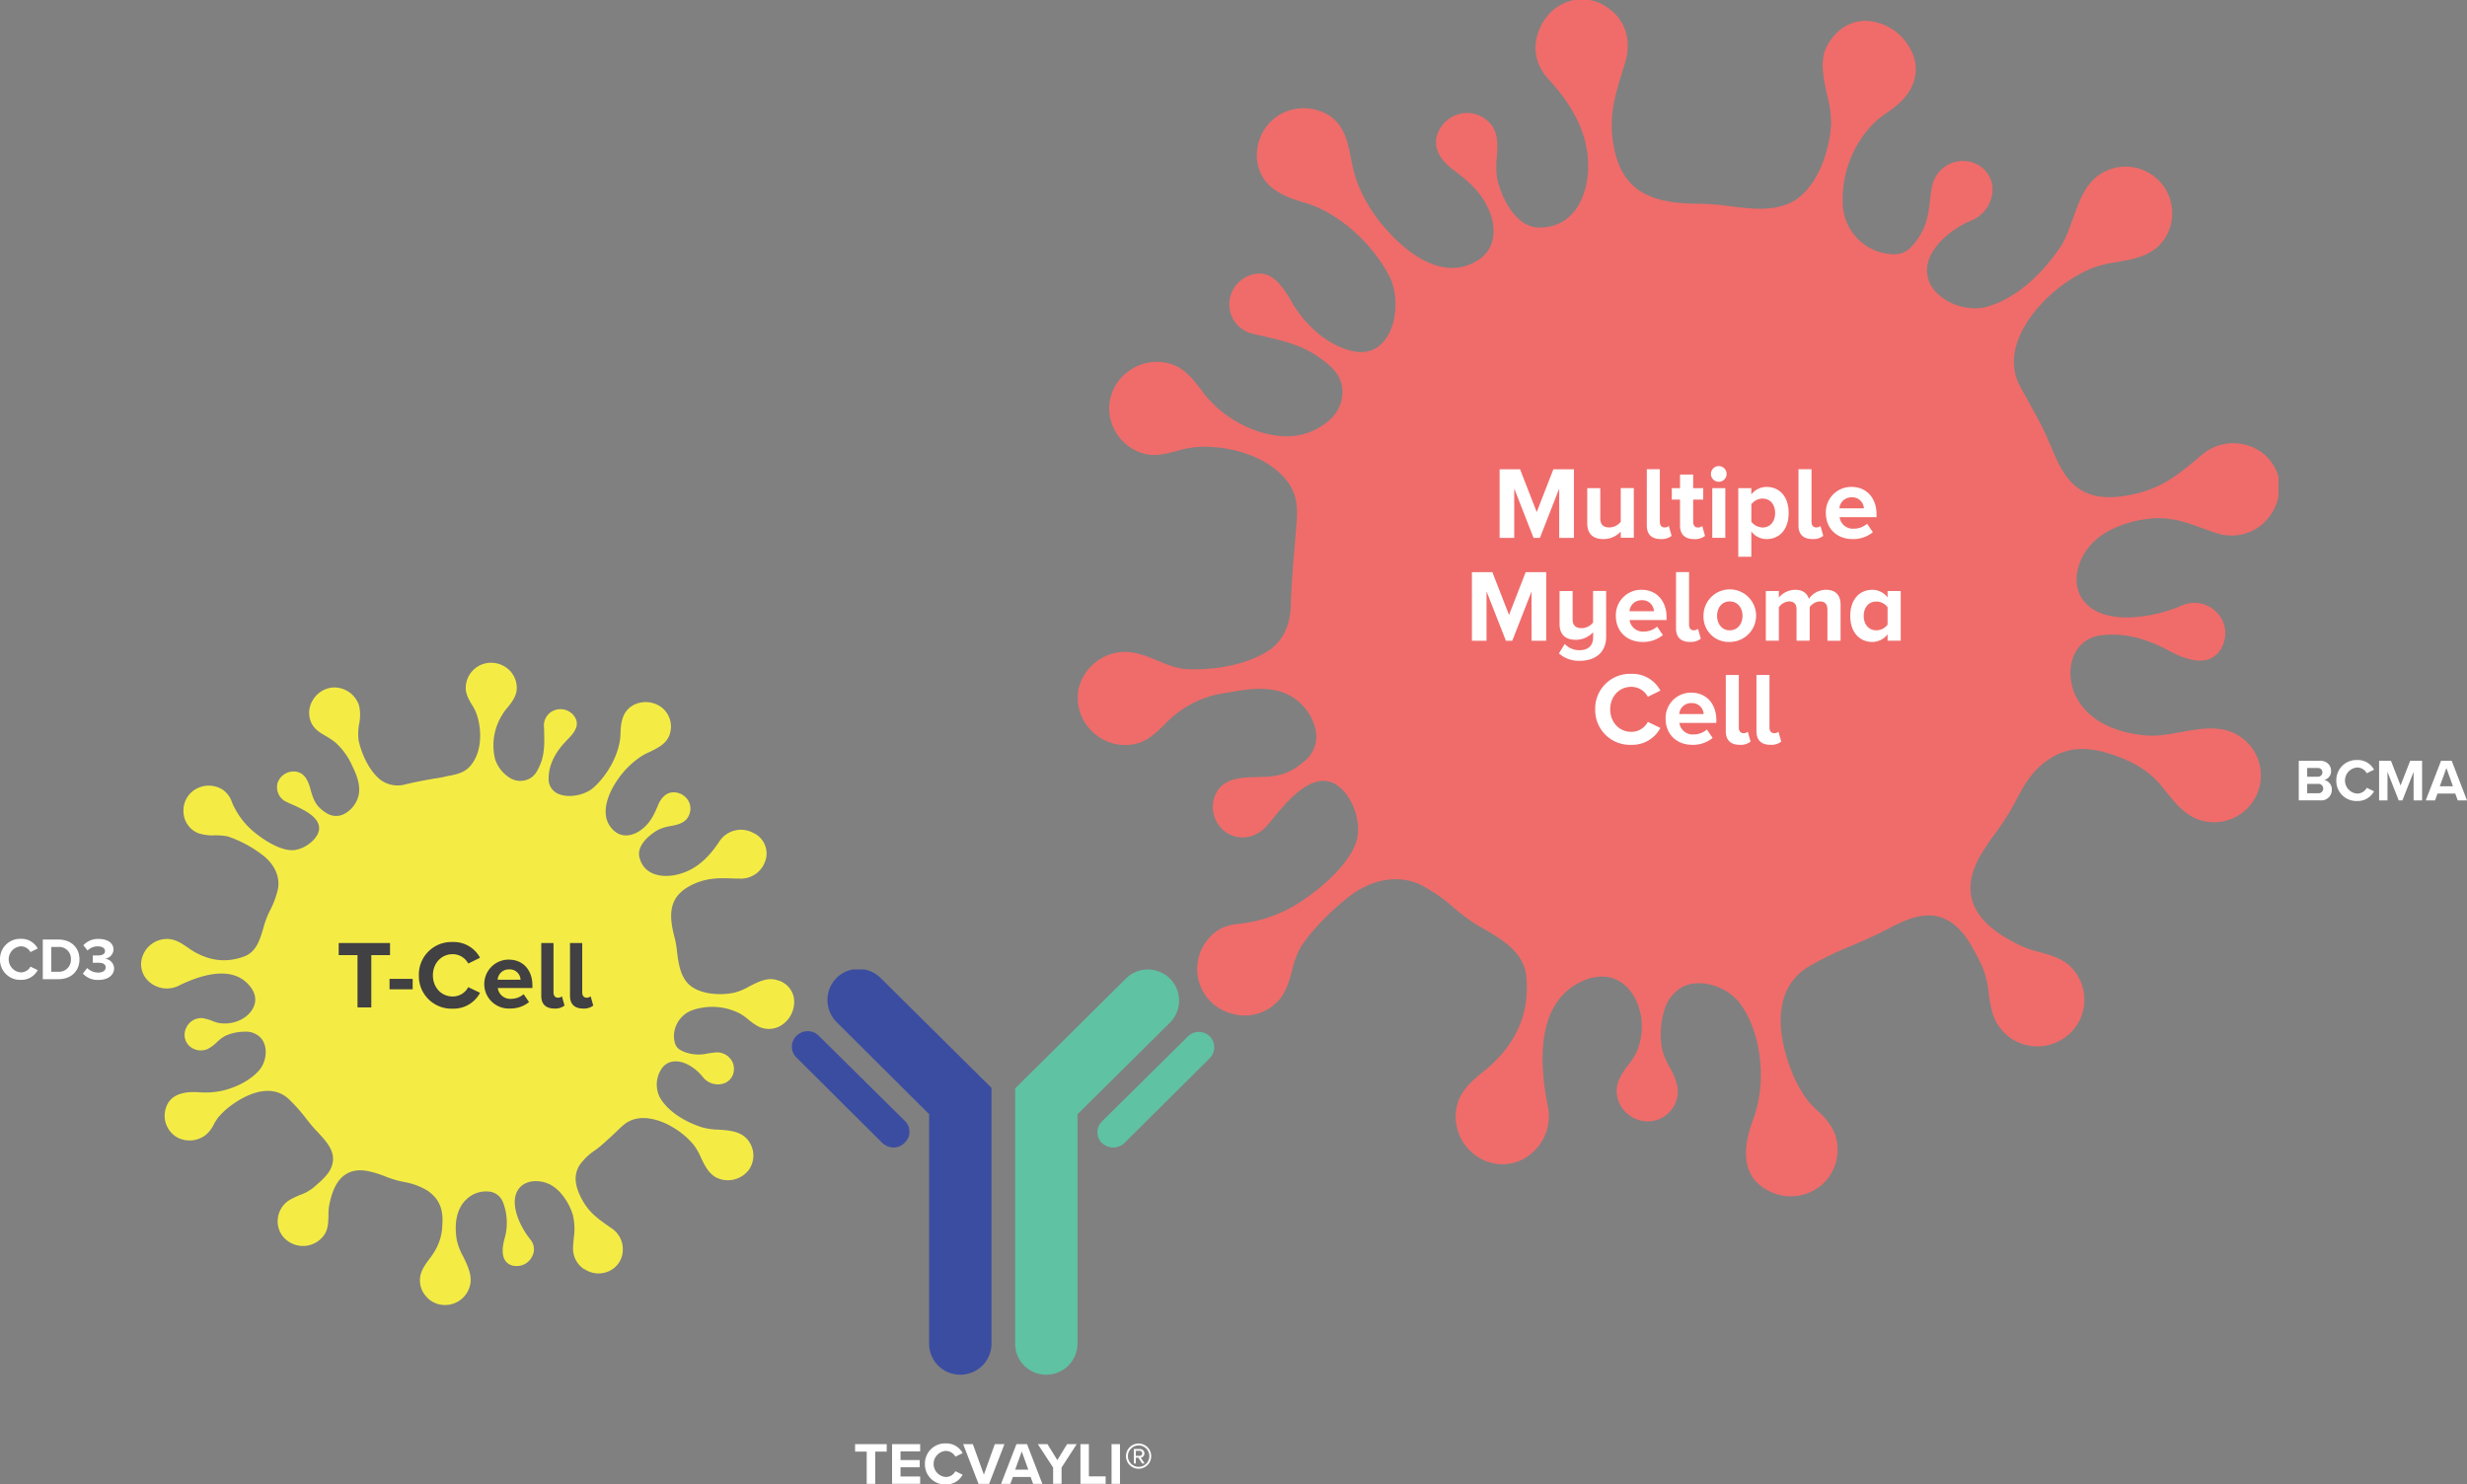 <svg xmlns="http://www.w3.org/2000/svg" xmlns:xlink="http://www.w3.org/1999/xlink" width="726.064" height="436.928" viewBox="0 0 726.064 436.928"><rect x="0" y="0" width="726.064" height="436.928" fill="#808080" stroke="none"/><defs><clipPath id="a"><rect width="353.742" height="352.214" fill="none"/></clipPath><clipPath id="b"><rect width="124.388" height="119.278" fill="none"/></clipPath></defs><g transform="translate(-90.98 -49.01)"><path d="M247.573,350.11a7.237,7.237,0,0,1-3.375-6.575c.032-.86.143-1.656.175-2.515a17.546,17.546,0,0,0-.255-6.989c-.955-3.232-3.534-7.467-7.021-9.075-3.089-1.385-7.212-1.21-9.123,1.767-2.611,4.187.748,11.017,3.646,14.567a4.5,4.5,0,0,1,.382,5.254,4.955,4.955,0,0,1-4.76,2.547,3.671,3.671,0,0,1-2.945-1.5c-.955-1.353-1.1-3.439-.287-6.464a16.746,16.746,0,0,0-.4-10.683,4.9,4.9,0,0,0-3.837-3.216,8.348,8.348,0,0,0-6.894,2.181c-3.741,3.471-3.391,8.9-2.945,11.845a17.759,17.759,0,0,0,1.974,5.158c1.162,2.4,2.308,4.824,2.133,7.324a7.537,7.537,0,0,1-8.024,6.83,7.138,7.138,0,0,1-5.095-2.547,6.983,6.983,0,0,1-1.767-5.3c.159-2.261,1.608-4.171,2.977-5.986a13.738,13.738,0,0,0,.8-1.146,15.54,15.54,0,0,0,2.77-8.39c.4-4.872-.923-7.913-4.378-10.3a19.863,19.863,0,0,0-6.973-2.547c-.366-.08-.716-.143-1.083-.223a33.129,33.129,0,0,1-4.458-1.433,27.345,27.345,0,0,0-4.187-1.337c-2.913-.748-5.4-.509-7.355.78-2.4,1.5-3.964,4.553-4.856,9.123a17.357,17.357,0,0,0-.207,3.025c-.064,1.974-.048,3.917-1.274,5.7a7.617,7.617,0,0,1-10.444,1.942,7.042,7.042,0,0,1-3.12-4.681,7.372,7.372,0,0,1,3.55-7.674c.892-.494,1.8-.908,2.786-1.337a13.171,13.171,0,0,0,4.219-2.324l.414-.366c2.133-1.847,4.553-3.932,5.079-6.719.764-3.518-1.783-6.32-4.044-8.772-.271-.35-.589-.6-.828-.876-1.083-1.162-2.086-2.42-3.009-3.614a51.366,51.366,0,0,0-4.967-5.556c-5.907-5.556-14.233-.175-16.653,1.576a22.342,22.342,0,0,0-4.3,3.948c-.35.605-.8,1.146-1.13,1.831a9.2,9.2,0,0,1-2.452,3.2,7.757,7.757,0,0,1-8.311.7,7.316,7.316,0,0,1-3.662-7.339c.653-4.506,4.139-6.464,10.4-5.938a22.876,22.876,0,0,0,6.814-.557c4.458-1.114,8.438-3.375,10.746-6.193,1.974-2.484,2.547-6.973.1-9.457a6.078,6.078,0,0,0-4.681-1.64,13.76,13.76,0,0,0-5.7,1.274,12.155,12.155,0,0,0-2.4,1.831,10.7,10.7,0,0,1-2.77,2.022,5.054,5.054,0,0,1-5.477-1.083,4.61,4.61,0,0,1-.669-5.349,4.8,4.8,0,0,1,4.633-2.691,12.589,12.589,0,0,1,2.834.764,8.479,8.479,0,0,0,2.4.716c3.964.557,8.135-1.337,9.7-4.394,1.258-2.293.732-4.872-1.5-7.164-5.095-5.349-13.883-2.659-20.347.525A7.822,7.822,0,0,1,120.16,266a6.849,6.849,0,0,1-3.041-6.575,7.655,7.655,0,0,1,8.008-6.575c2.261.159,4.028,1.385,5.8,2.611l.525.366c5.079,3.391,10.38,4.187,15.809,2.213,3.805-1.353,4.824-5.126,5.891-8.8l.127-.462a28.091,28.091,0,0,1,1.895-4.665,25.423,25.423,0,0,0,2.149-5.938c.685-3.5-.876-7.069-4.155-9.759a35.738,35.738,0,0,0-10.555-5.747,17.691,17.691,0,0,0-3.821-.334,13.3,13.3,0,0,1-4.935-.637,7.011,7.011,0,0,1-4.33-6.655,7.207,7.207,0,0,1,4.49-6.734,7.666,7.666,0,0,1,7.132.637,7.588,7.588,0,0,1,2.706,3.773,11.361,11.361,0,0,0,.6,1.29,22.454,22.454,0,0,0,3.614,5.238c2.754,2.993,8.963,7.451,13.389,7.467,3.232,0,7.085-2.754,7.865-5.509,1.051-4.028-4.553-6.512-8.024-8.04a13.329,13.329,0,0,1-1.258-.589,4.718,4.718,0,0,1-2.659-6.082l.064-.1a4.967,4.967,0,0,1,4.585-2.85c3.423.1,4.362,3.248,5.031,5.8.892,2.993,1.672,4.649,4.537,6.432a5.147,5.147,0,0,0,5.111.334,8.316,8.316,0,0,0,4.474-6.129c.382-2.993-.892-5.875-2.213-8.581a19.857,19.857,0,0,0-5.015-6.639,25.6,25.6,0,0,0-2.484-1.624c-1.608-.923-3.312-1.91-4.251-3.789a7.061,7.061,0,0,1,.382-6.814,7.571,7.571,0,0,1,5.891-3.71,7.677,7.677,0,0,1,7.69,5.238l.048.159a12.887,12.887,0,0,1,0,5.349,15.717,15.717,0,0,0-.143,4.888c.844,3.773,2.929,8.725,6.416,11.542a8.539,8.539,0,0,0,7.483,1.306c3.041-.732,6.193-1.321,9.282-1.815a20.26,20.26,0,0,0,2.181-.414l.478-.127c2.913-.525,5.445-.955,7.324-3.407,3.3-4.2,3.057-10.762,1.481-15.093a13.158,13.158,0,0,0-1.4-2.691c-.939-1.624-1.895-3.232-1.7-5.413a7.442,7.442,0,0,1,8.135-6.766,7.618,7.618,0,0,1,4,1.56,7.316,7.316,0,0,1,2.85,6.209c-.175,2.181-1.449,3.789-2.659,5.3a14.052,14.052,0,0,0-1.608,2.213,16.923,16.923,0,0,0-2.165,12.816v.08a10.325,10.325,0,0,0,4.633,5.811,5.826,5.826,0,0,0,4.792.414c2.42-.812,3.407-3.12,4.251-5.381,1-2.9.892-6.193.812-9.314-.032-.414-.032-.748-.064-1.178a4.838,4.838,0,0,1,2.277-4.187,5.039,5.039,0,0,1,6.273.876c2.675,3.025.08,5.668-2.006,7.753l-.064.1c-3.264,3.343-5.111,7.228-5.079,10.874a4.67,4.67,0,0,0,2.945,4.649c3.248,1.337,7.865.191,10.142-1.783,4.617-4.044,7.944-10.635,8.056-15.921.064-3.582.653-7.053,4.3-8.709a7.781,7.781,0,0,1,8.151,1.21,7.159,7.159,0,0,1,2.165,7.148c-.7,3.073-3.487,4.426-6.114,5.716a15.3,15.3,0,0,0-2.961,1.64,24.853,24.853,0,0,0-6.289,6.352c-1.672,2.324-6.512,10.253-1.21,15.109,2.484,2.309,5.668,1.465,7.8-.048,2.579-1.8,3.837-4.092,5.174-7.339,1.226-3.041,3.327-4.378,5.891-3.71a5.047,5.047,0,0,1,3.1,2.4,4.612,4.612,0,0,1,.318,3.741c-.892,2.707-3.311,3.184-5.652,3.646a13.01,13.01,0,0,0-3.391.987c-2.388,1.242-6.671,4.6-5.7,8.247l.048.159c1.353,5.079,6.671,5.859,10.762,4.935,4.983-1.083,9-4.187,12.673-9.775a7.584,7.584,0,0,1,9.839-2.643,6.67,6.67,0,0,1,3.6,8.645,7.549,7.549,0,0,1-7.706,4.872h-1.194c-4.728-.191-8.486-.287-13.1,2.133-6.257,3.3-6.4,8.438-4.6,15.172a26.952,26.952,0,0,1,.748,4.394c.414,3.12.86,6.4,2.882,8.836,2.786,3.423,9.425,4.108,14.154,3.009a17.009,17.009,0,0,0,4.267-1.831c2.547-1.274,5.238-2.675,7.913-1.863a6.622,6.622,0,0,1,5.174,5.333,8.213,8.213,0,0,1-3.566,7.929,6.907,6.907,0,0,1-7.642,0,21.773,21.773,0,0,1-2.213-1.608,17.006,17.006,0,0,0-2.42-1.735,17.853,17.853,0,0,0-14.281-.939,8.271,8.271,0,0,0-5.206,7.515c.175,3.184,1.083,4.044,3.789,4.935a11.722,11.722,0,0,0,6.177.207c.732-.111,1.544-.239,2.388-.3a4.98,4.98,0,0,1,3.869,1.433,4.621,4.621,0,0,1,1.433,3.773,4.38,4.38,0,0,1-3.264,4.012,5.634,5.634,0,0,1-5.763-1.847c-1.831-2.4-5.222-4.888-8.327-4.744a4.833,4.833,0,0,0-4.044,2.356,8.355,8.355,0,0,0-.271,8.486c2.245,3.646,6.543,6.655,12.052,8.5a19.474,19.474,0,0,0,5.047.764c2.85.175,5.8.4,7.9,2.213a7.3,7.3,0,0,1,1.114,9.552,7.759,7.759,0,0,1-9.282,2.484,4.712,4.712,0,0,1-1.1-.637c-1.8-1.306-2.77-3.343-3.71-5.286a17.75,17.75,0,0,0-2.117-3.773,23.131,23.131,0,0,0-6.368-5.349c-2.133-1.305-9.584-5-14.615-.334-.764.637-1.433,1.321-2.181,2.022-1.353,1.29-2.786,2.611-4.235,3.853a20.882,20.882,0,0,1-1.688,1.306,17.731,17.731,0,0,0-4.474,4.251c-2.229,3.407-1.035,6.91.255,9.536,2.229,4.506,5.126,6.448,9.091,9.2a7.369,7.369,0,0,1,3.264,6.782,6.875,6.875,0,0,1-4.123,5.859,7.364,7.364,0,0,1-7.132-.637" transform="translate(15.446 72.543)" fill="#f4ec45"/><g transform="translate(90.98 325.346)" style="isolation:isolate"><path d="M90.98,228.63a5.919,5.919,0,0,1,6.129-6.05,5.376,5.376,0,0,1,4.967,2.85l-2.133,1.051a3.222,3.222,0,0,0-2.834-1.7,3.847,3.847,0,0,0,0,7.674,3.162,3.162,0,0,0,2.834-1.7l2.133,1.035a5.423,5.423,0,0,1-4.967,2.866,5.91,5.91,0,0,1-6.129-6.05Z" transform="translate(-90.98 -222.58)" fill="#fff"/><path d="M98.89,222.716h4.6c3.662,0,6.193,2.324,6.193,5.843s-2.531,5.827-6.193,5.827h-4.6V222.7Zm4.617,9.489a3.5,3.5,0,0,0,3.662-3.646,3.464,3.464,0,0,0-3.662-3.662H101.39V232.2Z" transform="translate(-86.297 -222.509)" fill="#fff"/><path d="M107.58,231.165A4.655,4.655,0,0,0,110.8,232.5c1.417,0,2.213-.621,2.213-1.512,0-.939-.716-1.385-2.34-1.385-.494,0-1.274,0-1.449.016v-2.165c.207.016,1.019.016,1.449.016,1.29,0,2.149-.414,2.149-1.29,0-.923-.939-1.4-2.165-1.4a4.247,4.247,0,0,0-2.977,1.226l-1.226-1.544a5.747,5.747,0,0,1,4.458-1.863c2.738,0,4.41,1.226,4.41,3.168a2.861,2.861,0,0,1-2.563,2.659,2.938,2.938,0,0,1,2.738,2.8c0,2.022-1.8,3.439-4.6,3.439a5.838,5.838,0,0,1-4.6-1.879Z" transform="translate(-81.915 -222.568)" fill="#fff"/></g><g transform="translate(342.639 473.87)" style="isolation:isolate"><path d="M252.457,318.2H249.05V316h9.314v2.2h-3.391v9.489h-2.5V318.2Z" transform="translate(-249.05 -315.793)" fill="#fff"/><path d="M255.89,316h8.263v2.133h-5.779v2.547h5.652v2.133h-5.652v2.722h5.779v2.149H255.89Z" transform="translate(-245 -315.793)" fill="#fff"/><path d="M261.96,321.92a5.919,5.919,0,0,1,6.129-6.05,5.376,5.376,0,0,1,4.967,2.85l-2.133,1.051a3.222,3.222,0,0,0-2.834-1.7,3.847,3.847,0,0,0,0,7.674,3.162,3.162,0,0,0,2.834-1.7l2.133,1.035a5.423,5.423,0,0,1-4.967,2.866,5.91,5.91,0,0,1-6.129-6.05Z" transform="translate(-241.406 -315.87)" fill="#fff"/><path d="M269.046,316h2.834l3.248,8.979L278.344,316h2.834l-4.506,11.686h-3.12L269.03,316Z" transform="translate(-237.22 -315.793)" fill="#fff"/><path d="M284.733,325.664h-5.222l-.732,2.022H276.04L280.561,316h3.12l4.506,11.686h-2.722Zm-4.553-2.149h3.869l-1.926-5.365Z" transform="translate(-233.07 -315.793)" fill="#fff"/><path d="M287.336,322.894,282.83,316h2.834l2.913,4.7,2.866-4.7h2.834l-4.458,6.894v4.776h-2.484Z" transform="translate(-229.05 -315.793)" fill="#fff"/><path d="M290.71,316h2.484v9.489h4.935v2.2H290.71Z" transform="translate(-224.384 -315.793)" fill="#fff"/><path d="M296.46,316h2.484v11.686H296.46Z" transform="translate(-220.98 -315.793)" fill="#fff"/><path d="M299.13,319.6a3.71,3.71,0,1,1,3.71,3.71A3.7,3.7,0,0,1,299.13,319.6Zm.573,0a3.152,3.152,0,1,0,3.152-3.152A3.149,3.149,0,0,0,299.7,319.6Zm3.057.462h-.732v1.688h-.589V317.5h1.735a1.307,1.307,0,0,1,1.385,1.29,1.25,1.25,0,0,1-1.083,1.258l1.13,1.7h-.732l-1.1-1.688Zm-.732-2.054v1.512h1.13a.748.748,0,1,0,0-1.5h-1.13Z" transform="translate(-219.399 -315.858)" fill="#fff"/></g><g transform="translate(190.66 326.285)" style="isolation:isolate"><path d="M159.13,226.91h-5.54v-3.55H168.7v3.55H163.19v15.4h-4.06Z" transform="translate(-153.59 -223.058)" fill="#414042"/><path d="M162.99,229.98H169.8v3.073H162.99Z" transform="translate(-148.025 -219.138)" fill="#414042"/><path d="M168.41,232.961a9.574,9.574,0,0,1,9.935-9.791,8.761,8.761,0,0,1,8.072,4.633l-3.471,1.7a5.2,5.2,0,0,0-4.6-2.754c-3.3,0-5.8,2.643-5.8,6.225s2.5,6.225,5.8,6.225a5.139,5.139,0,0,0,4.6-2.754l3.471,1.672a8.8,8.8,0,0,1-8.072,4.665,9.584,9.584,0,0,1-9.935-9.791Z" transform="translate(-144.816 -223.17)" fill="#414042"/><path d="M187.715,226.436c4.092,0,6.878,3.073,6.878,7.546v.8H184.4a3.7,3.7,0,0,0,3.948,3.184,5.569,5.569,0,0,0,3.662-1.369l1.592,2.324a8.592,8.592,0,0,1-5.652,1.895,7.2,7.2,0,1,1-.223-14.392Zm-3.375,5.907h6.766a3.17,3.17,0,0,0-3.375-3.041,3.281,3.281,0,0,0-3.375,3.041Z" transform="translate(-137.58 -221.246)" fill="#414042"/><path d="M191.04,238.9V223.36h3.6v14.567c0,.86.462,1.513,1.258,1.513a1.8,1.8,0,0,0,1.226-.4l.764,2.723a4.463,4.463,0,0,1-2.977.876C192.377,242.64,191.04,241.335,191.04,238.9Z" transform="translate(-131.417 -223.058)" fill="#414042"/><path d="M196.35,238.9V223.36h3.6v14.567c0,.86.462,1.513,1.258,1.513a1.8,1.8,0,0,0,1.226-.4l.764,2.723a4.463,4.463,0,0,1-2.977.876C197.687,242.64,196.35,241.335,196.35,238.9Z" transform="translate(-128.273 -223.058)" fill="#414042"/></g><g transform="translate(767.53 272.712)" style="isolation:isolate"><path d="M515.93,189.656h6.146c2.229,0,3.359,1.417,3.359,2.977a2.586,2.586,0,0,1-2.022,2.675,2.831,2.831,0,0,1,2.245,2.866,3.077,3.077,0,0,1-3.391,3.152H515.93V189.64Zm5.6,4.7a1.284,1.284,0,1,0,0-2.563h-3.12v2.579h3.12Zm.08,4.872a1.35,1.35,0,0,0,1.513-1.385,1.371,1.371,0,0,0-1.513-1.369h-3.2v2.754Z" transform="translate(-515.93 -189.449)" fill="#fff"/><path d="M522.87,195.57A5.919,5.919,0,0,1,529,189.52a5.376,5.376,0,0,1,4.967,2.85l-2.133,1.051a3.222,3.222,0,0,0-2.834-1.7,3.847,3.847,0,0,0,0,7.674,3.162,3.162,0,0,0,2.834-1.7l2.133,1.035A5.423,5.423,0,0,1,529,201.588a5.91,5.91,0,0,1-6.129-6.05Z" transform="translate(-511.821 -189.52)" fill="#fff"/><path d="M540.937,192.93l-3.3,8.406h-1.083l-3.3-8.406v8.406H530.78V189.65h3.487l2.834,7.292,2.834-7.292h3.5v11.686h-2.5V192.93Z" transform="translate(-507.138 -189.443)" fill="#fff"/><path d="M548.093,199.314h-5.222l-.732,2.022H539.4l4.522-11.686h3.12l4.506,11.686h-2.722Zm-4.553-2.149h3.869l-1.927-5.365Z" transform="translate(-502.034 -189.443)" fill="#fff"/></g><g transform="translate(407.85 49.01)"><g clip-path="url(#a)"><g transform="translate(0.302 -0.207)"><path d="M639.055,203.215a13.944,13.944,0,0,1-13.6,2.818c-1.528-.478-2.977-1.051-4.426-1.528-4.107-1.528-7.96-2.9-12.88-2.9-6.432.08-15.364,2.659-20.028,8.12-4.107,4.824-5.8,12.227-1.13,17.051,6.432,6.591,20.426,3.948,28.323.478a9.052,9.052,0,0,1,9.807,1.767,8.688,8.688,0,0,1,2.245,9.568,7.055,7.055,0,0,1-4.187,4.506c-2.9,1.051-6.846.239-11.988-2.579-6.846-3.694-13.517-5.222-19.71-4.426a9.7,9.7,0,0,0-7.8,5.318c-1.926,3.773-1.688,9.011.637,13.278,4.585,8.279,14.567,10.38,20.108,10.858,3.3.318,6.926-.318,10.46-.971,4.9-.892,9.982-1.767,14.313-.239a13.771,13.771,0,1,1-9.091,26h0c-4.107-1.449-6.846-4.824-9.489-8.12-.557-.637-1.13-1.369-1.608-2.006-3.534-4.108-7.642-6.75-14.074-8.932-8.613-2.977-14.886-2.165-20.92,2.818-3.614,2.977-5.875,7.164-7.96,11.176-.318.557-.637,1.21-.971,1.767a72.57,72.57,0,0,1-4.824,7.324,76.546,76.546,0,0,0-4.505,6.75c-2.738,4.9-3.455,9.409-2.165,13.357,1.608,4.983,6.273,9.25,14.313,13.039a32.119,32.119,0,0,0,5.477,1.847c3.534.971,7.164,2.006,9.728,4.983a13.728,13.728,0,0,1-1.29,19.312c-.08,0-.08.08-.159.08a13.783,13.783,0,0,1-19.471-1.449,14.473,14.473,0,0,1-2.818-5.222,44.9,44.9,0,0,1-1.051-5.556,26.428,26.428,0,0,0-2.165-8.534l-.478-.892c-2.34-4.665-4.983-9.9-9.807-12.307-6.034-3.057-12.307.159-17.863,3.057-.716.318-1.369.716-2.086,1.051-2.659,1.29-5.4,2.5-8.04,3.614a98.233,98.233,0,0,0-12.545,6.114c-12.959,7.8-7.244,25.107-5.222,30.249a35.8,35.8,0,0,0,5.142,9.409c.892.971,1.767,1.926,2.738,2.818a19.42,19.42,0,0,1,4.744,5.954,13.861,13.861,0,0,1-2.818,15.125,14.013,14.013,0,0,1-15.2,2.977c-7.881-3.3-9.807-10.46-5.8-21.318a38.326,38.326,0,0,0,2.34-12.307c.159-8.454-2.086-16.653-6.114-22.05-3.534-4.744-11.511-7.8-17.21-4.744a11.757,11.757,0,0,0-5.318,7.562,23.849,23.849,0,0,0-.4,10.7,20.767,20.767,0,0,0,2.165,5.142,19.565,19.565,0,0,1,2.34,5.875,8.844,8.844,0,0,1-7.4,10.062A9.021,9.021,0,0,1,452,376.894a8.65,8.65,0,0,1-2.659-9.568,20.81,20.81,0,0,1,2.818-4.665,19.281,19.281,0,0,0,2.579-4.028c2.9-6.75,1.449-15.045-3.3-19.391-3.614-3.3-8.533-3.614-13.835-.812-12.227,6.432-11.67,23.324-9.011,36.363a14.228,14.228,0,0,1-4.9,13.835,12.97,12.97,0,0,1-13.437,2.165,14.078,14.078,0,0,1-8.12-17.369c1.369-3.869,4.506-6.512,7.562-9.011l.892-.716c8.693-7.324,12.625-16.414,11.67-26.954-.637-7.4-7.085-11.1-13.2-14.647l-.716-.4a50.172,50.172,0,0,1-7.562-5.556,49.528,49.528,0,0,0-9.728-6.671c-6.114-2.818-13.358-1.847-19.789,2.659-4.9,3.455-12.386,10.7-15.523,15.937a24.292,24.292,0,0,0-2.42,6.591c-.812,2.9-1.608,5.954-3.534,8.374a13.375,13.375,0,0,1-14.154,4.426A13.6,13.6,0,0,1,325.5,336.2a13.754,13.754,0,0,1,4.665-12.307c2.659-2.245,5.222-2.659,8.2-2.977.812-.08,1.688-.239,2.579-.4A41.516,41.516,0,0,0,352.2,316.65c6.75-3.534,17.863-12.307,20.108-20.187,1.608-5.636-1.528-13.835-6.273-16.573-6.846-3.869-14.154,4.983-18.5,10.3-.557.716-1.13,1.369-1.608,1.926-3.455,3.948-8.852,4.585-12.625,1.528a9.17,9.17,0,0,1-2.977-9.568c1.847-6.114,8.04-6.193,12.959-6.273,5.875-.08,9.25-.812,13.915-4.9a9.215,9.215,0,0,0,3.057-8.852,15.278,15.278,0,0,0-9.091-10.938c-5.222-2.086-11.176-1.21-16.733-.159a30.182,30.182,0,0,0-18.755,9.489c-2.5,2.42-5.063,4.983-9.011,5.716a13.866,13.866,0,0,1-12.307-3.869,13.7,13.7,0,0,1-3.948-12.148,14.137,14.137,0,0,1,13.278-11.176H304c3.455,0,6.671,1.29,9.728,2.579,2.9,1.21,5.8,2.42,8.931,2.5,7.244.318,17.37-1.051,24.215-5.8,3.694-2.579,5.875-7.164,6.034-12.7.159-5.8.637-11.67,1.13-17.29.08-1.369.239-2.738.318-4.108l.08-.892c.478-5.4.892-10.141-2.659-14.647-6.114-7.8-18.181-10.619-26.874-9.9a30.146,30.146,0,0,0-5.556,1.13c-3.375.892-6.846,1.847-10.619.478a13.968,13.968,0,0,1-9.25-12.466,13.549,13.549,0,0,1,5.716-11.511,13.938,13.938,0,0,1,12.784-2.006c3.869,1.369,6.193,4.426,8.454,7.324a29.614,29.614,0,0,0,3.216,3.869c5.954,6.114,14.488,9.982,22.289,9.982h.159a18.843,18.843,0,0,0,12.88-5.4,10.961,10.961,0,0,0,3.136-8.279c-.239-4.744-3.948-7.562-7.722-10.141-4.824-3.216-10.778-4.585-16.573-5.875-.716-.159-1.449-.318-2.086-.478a8.876,8.876,0,0,1-6.671-10.7,9.163,9.163,0,0,1,4.9-6.114c6.846-3.216,10.38,2.659,13.2,7.324l.08.239c4.426,7.4,10.778,12.546,17.37,14.233,4.028,1.051,7.483,0,9.807-2.9,4.108-5.063,4.108-13.835,1.608-18.818-5.142-10.141-15.443-19.153-25.107-21.875-6.432-1.847-12.546-4.506-13.835-11.829a13.993,13.993,0,0,1,6.193-13.835,14.154,14.154,0,0,1,14.074-.478c5.318,2.818,6.352,8.279,7.4,13.6a41.9,41.9,0,0,0,1.528,6.034,44.381,44.381,0,0,0,8.533,14.154c3.455,4.028,15.443,16.573,27.033,9.409,5.4-3.3,5.477-9.33,3.773-13.915-2.086-5.477-5.556-8.852-10.858-12.784-4.983-3.694-6.432-8.04-3.869-12.227a9.367,9.367,0,0,1,5.875-4.267,8.861,8.861,0,0,1,6.925,1.21c4.506,2.9,4.187,7.4,3.869,11.749a21.794,21.794,0,0,0,.159,6.432c1.13,4.824,5.142,13.994,12.227,14.074h.239c9.9,0,13.835-8.932,14.233-16.653.4-9.33-3.3-17.943-11.75-27.113-5.8-6.273-4.028-14.154,0-18.739a13.229,13.229,0,0,1,9.982-4.665,12.71,12.71,0,0,1,7.562,2.5c5.142,3.455,7.085,9.568,5.142,16.016l-.637,2.086c-2.579,8.374-4.585,14.886-2.42,24.215,2.977,12.784,12.307,15.363,25.425,15.363a74.28,74.28,0,0,1,8.374.716c5.954.716,12.068,1.528,17.465-.812,7.642-3.3,12.068-14.727,12.386-23.738a35.786,35.786,0,0,0-1.21-8.374c-1.13-5.142-2.34-10.54.4-14.965,2.9-4.744,7.244-7.085,12.227-6.591a15.7,15.7,0,0,1,12.784,10.141c1.688,4.824.318,9.648-3.773,13.676a37.923,37.923,0,0,1-3.948,3.136,25.336,25.336,0,0,0-4.267,3.455,31.933,31.933,0,0,0-8.693,24.852,15.448,15.448,0,0,0,11.256,12.88c5.875,1.29,7.96,0,10.858-4.267,2.579-3.773,2.977-7.085,3.455-10.938.159-1.369.318-2.818.637-4.346a9.248,9.248,0,0,1,10.858-7.244,4.7,4.7,0,0,1,1.13.318,8.3,8.3,0,0,1,5.8,7.722,10.075,10.075,0,0,1-6.273,9.33c-5.222,2.086-11.431,7.005-12.784,12.546a9.022,9.022,0,0,0,2.245,8.279c3.455,4.028,10.221,5.954,15.284,4.506,7.722-2.245,15.284-8.454,21.318-17.29,1.688-2.42,2.738-5.556,3.869-8.613,1.767-4.983,3.534-10.141,7.96-13.039a13.711,13.711,0,0,1,18.1,20.2,10.847,10.847,0,0,1-1.688,1.608c-3.216,2.579-7.4,3.3-11.431,4.028a32.542,32.542,0,0,0-7.881,2.006,44.386,44.386,0,0,0-12.88,8.772c-3.3,3.216-13.756,14.567-7.722,25.823.892,1.608,1.767,3.216,2.659,4.824,1.688,3.057,3.455,6.193,4.9,9.409.557,1.21,1.051,2.42,1.608,3.614,1.449,3.455,2.977,7.085,5.556,9.982,5.063,5.636,12.068,5.142,17.545,4.108,9.33-1.767,14.313-5.954,21.238-11.829a14.255,14.255,0,0,1,13.994-2.579,13.278,13.278,0,0,1,8.772,10.141,14.828,14.828,0,0,1-4.824,12.7" transform="translate(-290.2 -48.88)" fill="#ef6c6a"/></g></g></g><g transform="translate(524.182 186.231)" style="isolation:isolate"><path d="M385.745,141.422l-5.684,14.536h-1.879L372.5,141.422v14.536h-4.3V135.77h6.018l4.9,12.593,4.9-12.593h6.05v20.187h-4.33V141.422Z" transform="translate(-360.049 -134.863)" fill="#fff"/><path d="M394.271,152.034a6.868,6.868,0,0,1-5.142,2.213c-3.216,0-4.728-1.751-4.728-4.6v-10.38h3.837v8.868c0,2.022,1.067,2.691,2.691,2.691a4.276,4.276,0,0,0,3.327-1.672v-9.9h3.853v14.615h-3.853v-1.847Z" transform="translate(-350.457 -132.802)" fill="#fff"/><path d="M395.41,152.318V135.76h3.837v15.523c0,.908.478,1.608,1.337,1.608a1.918,1.918,0,0,0,1.305-.43l.812,2.913a4.748,4.748,0,0,1-3.184.939c-2.691,0-4.108-1.385-4.108-4Z" transform="translate(-343.938 -134.868)" fill="#fff"/><path d="M402.45,151.731v-7.626h-2.42v-3.359h2.42v-4h3.869v4h2.961v3.359h-2.961v6.607c0,.907.478,1.608,1.337,1.608a2.081,2.081,0,0,0,1.337-.43l.812,2.913a4.785,4.785,0,0,1-3.216.939c-2.691,0-4.139-1.385-4.139-4Z" transform="translate(-341.203 -134.282)" fill="#fff"/><path d="M407.26,137.493a2.309,2.309,0,1,1,2.309,2.293A2.317,2.317,0,0,1,407.26,137.493Zm.4,4.171h3.837v14.615h-3.837V141.664Z" transform="translate(-336.922 -135.2)" fill="#fff"/><path d="M412.32,159.584V139.4h3.837v1.847a5.655,5.655,0,0,1,4.506-2.213c3.757,0,6.48,2.786,6.48,7.658s-2.722,7.69-6.48,7.69a5.59,5.59,0,0,1-4.506-2.245v7.451Zm7.148-17.131a4.3,4.3,0,0,0-3.3,1.672V149.3a4.4,4.4,0,0,0,3.3,1.672c2.213,0,3.694-1.719,3.694-4.267s-1.481-4.235-3.694-4.235Z" transform="translate(-333.926 -132.932)" fill="#fff"/><path d="M423.45,152.318V135.76h3.837v15.523c0,.908.478,1.608,1.337,1.608a1.918,1.918,0,0,0,1.305-.43l.812,2.913a4.748,4.748,0,0,1-3.184.939c-2.691,0-4.108-1.385-4.108-4Z" transform="translate(-327.337 -134.868)" fill="#fff"/><path d="M436.1,139.03c4.362,0,7.324,3.264,7.324,8.056v.844H432.554a3.932,3.932,0,0,0,4.2,3.391,5.955,5.955,0,0,0,3.9-1.449l1.688,2.484a9.075,9.075,0,0,1-6.018,2.022c-4.442,0-7.817-2.993-7.817-7.69a7.443,7.443,0,0,1,7.562-7.658Zm-3.614,6.3H439.7a3.393,3.393,0,0,0-3.6-3.232,3.5,3.5,0,0,0-3.6,3.232Z" transform="translate(-324.341 -132.932)" fill="#fff"/><path d="M380.641,160.442l-5.684,14.536h-1.879l-5.7-14.536v14.536h-4.3V154.79H369.1l4.9,12.593,4.9-12.593h6.05v20.187h-4.33V160.442Z" transform="translate(-363.08 -123.601)" fill="#fff"/><path d="M380.9,173.872a5.684,5.684,0,0,0,4.394,1.815c2.484,0,3.932-1.337,3.932-3.757v-1.512a6.868,6.868,0,0,1-5.142,2.213c-3.216,0-4.728-1.751-4.728-4.6v-9.743h3.837v8.231c0,2.054,1.067,2.691,2.691,2.691a4.276,4.276,0,0,0,3.327-1.672V158.27h3.853v13.469c0,4.569-3.12,7.085-7.785,7.085a8.809,8.809,0,0,1-6.113-2.181l1.719-2.786Z" transform="translate(-353.56 -121.541)" fill="#fff"/><path d="M397.284,158.05c4.362,0,7.324,3.264,7.324,8.056v.844H393.734a3.932,3.932,0,0,0,4.2,3.391,5.955,5.955,0,0,0,3.9-1.449l1.688,2.484a9.075,9.075,0,0,1-6.018,2.022c-4.442,0-7.817-2.993-7.817-7.69a7.443,7.443,0,0,1,7.562-7.658Zm-3.6,6.3H400.9a3.393,3.393,0,0,0-3.6-3.232,3.5,3.5,0,0,0-3.6,3.232Z" transform="translate(-347.325 -121.671)" fill="#fff"/><path d="M400.81,171.338V154.78h3.837V170.3c0,.908.478,1.608,1.337,1.608a1.918,1.918,0,0,0,1.306-.43l.812,2.913a4.748,4.748,0,0,1-3.184.939c-2.691,0-4.108-1.385-4.108-4Z" transform="translate(-340.741 -123.607)" fill="#fff"/><path d="M405.89,165.708a7.738,7.738,0,1,1,7.722,7.69A7.414,7.414,0,0,1,405.89,165.708Zm11.479,0c0-2.277-1.369-4.235-3.757-4.235s-3.725,1.974-3.725,4.235,1.337,4.267,3.725,4.267S417.369,168,417.369,165.708Z" transform="translate(-337.733 -121.671)" fill="#fff"/><path d="M435.528,163.8c0-1.369-.605-2.324-2.181-2.324a3.873,3.873,0,0,0-3.025,1.688v9.871h-3.869V163.8c0-1.369-.6-2.324-2.181-2.324a3.917,3.917,0,0,0-3.025,1.719v9.839H417.41V158.416h3.837v1.91a6.409,6.409,0,0,1,4.776-2.277c2.229,0,3.518,1,4.06,2.659a6.186,6.186,0,0,1,5.031-2.659c2.691,0,4.3,1.417,4.3,4.426v10.571h-3.869v-9.234Z" transform="translate(-330.913 -121.671)" fill="#fff"/><path d="M444.005,171.153A5.684,5.684,0,0,1,439.5,173.4c-3.694,0-6.48-2.786-6.48-7.658s2.754-7.69,6.48-7.69a5.637,5.637,0,0,1,4.506,2.245v-1.879h3.869v14.615h-3.869v-1.879Zm0-7.976a4.173,4.173,0,0,0-3.327-1.672c-2.181,0-3.694,1.688-3.694,4.235s1.513,4.235,3.694,4.235a4.173,4.173,0,0,0,3.327-1.672v-5.142Z" transform="translate(-321.671 -121.671)" fill="#fff"/><path d="M385.87,184.034a10.219,10.219,0,0,1,10.587-10.444,9.306,9.306,0,0,1,8.6,4.935l-3.694,1.815a5.5,5.5,0,0,0-4.9-2.929c-3.518,0-6.177,2.818-6.177,6.623s2.659,6.623,6.177,6.623a5.474,5.474,0,0,0,4.9-2.929l3.694,1.783a9.364,9.364,0,0,1-8.6,4.967,10.21,10.21,0,0,1-10.587-10.444Z" transform="translate(-349.587 -112.47)" fill="#fff"/><path d="M406.484,177.07c4.362,0,7.324,3.264,7.324,8.056v.844H402.934a3.932,3.932,0,0,0,4.2,3.391,5.956,5.956,0,0,0,3.9-1.449l1.688,2.484a9.075,9.075,0,0,1-6.018,2.022c-4.442,0-7.817-2.993-7.817-7.69a7.443,7.443,0,0,1,7.562-7.658Zm-3.614,6.3h7.212a3.393,3.393,0,0,0-3.6-3.232,3.5,3.5,0,0,0-3.6,3.232Z" transform="translate(-341.878 -110.41)" fill="#fff"/><path d="M410.01,190.358V173.8h3.837v15.523c0,.908.478,1.608,1.337,1.608a1.918,1.918,0,0,0,1.305-.43l.812,2.913a4.748,4.748,0,0,1-3.184.939c-2.691,0-4.107-1.385-4.107-4Z" transform="translate(-335.294 -112.346)" fill="#fff"/><path d="M415.68,190.358V173.8h3.837v15.523c0,.908.478,1.608,1.337,1.608a1.918,1.918,0,0,0,1.306-.43l.812,2.913a4.748,4.748,0,0,1-3.184.939c-2.691,0-4.107-1.385-4.107-4Z" transform="translate(-331.937 -112.346)" fill="#fff"/></g><g transform="translate(324.107 334.357)" clip-path="url(#b)"><g transform="translate(10.404 -0.151)"><path d="M283.038,347.574a9.112,9.112,0,0,1-9.17-9.17V270.9l-27.256-27.129a9.229,9.229,0,0,1-.127-12.848l.127-.127a9.265,9.265,0,0,1,12.975,0l32.637,32.367v75.1a9.155,9.155,0,0,1-9.17,9.314" transform="translate(-243.945 -228.145)" fill="#3b4da1"/></g><g transform="translate(-0.068 18.162)"><path d="M267.318,273.913a5.224,5.224,0,0,1-3.28-1.306l-25.3-25.171a4.433,4.433,0,0,1,0-6.416h0a4.6,4.6,0,0,1,6.559,0l25.3,25.027a4.433,4.433,0,0,1,0,6.416h0a4.7,4.7,0,0,1-3.28,1.449" transform="translate(-237.367 -239.648)" fill="#3b4da1"/></g><g transform="translate(65.641 -0.008)"><path d="M287.81,347.521a9.112,9.112,0,0,1-9.17-9.17v-75.1l32.637-32.367a9.176,9.176,0,0,1,13.1,12.848l-.127.127-27.256,27v67.5a9.193,9.193,0,0,1-9.17,9.17" transform="translate(-278.64 -228.235)" fill="#5fc2a3"/></g><g transform="translate(89.852 18.305)"><path d="M298.5,273.86a5.224,5.224,0,0,1-3.28-1.306,4.433,4.433,0,0,1,0-6.416h0l25.3-25.027a4.537,4.537,0,0,1,6.416,6.416h0l-25.171,25.027a5.224,5.224,0,0,1-3.28,1.306" transform="translate(-293.848 -239.738)" fill="#5fc2a3"/></g></g></g></svg>